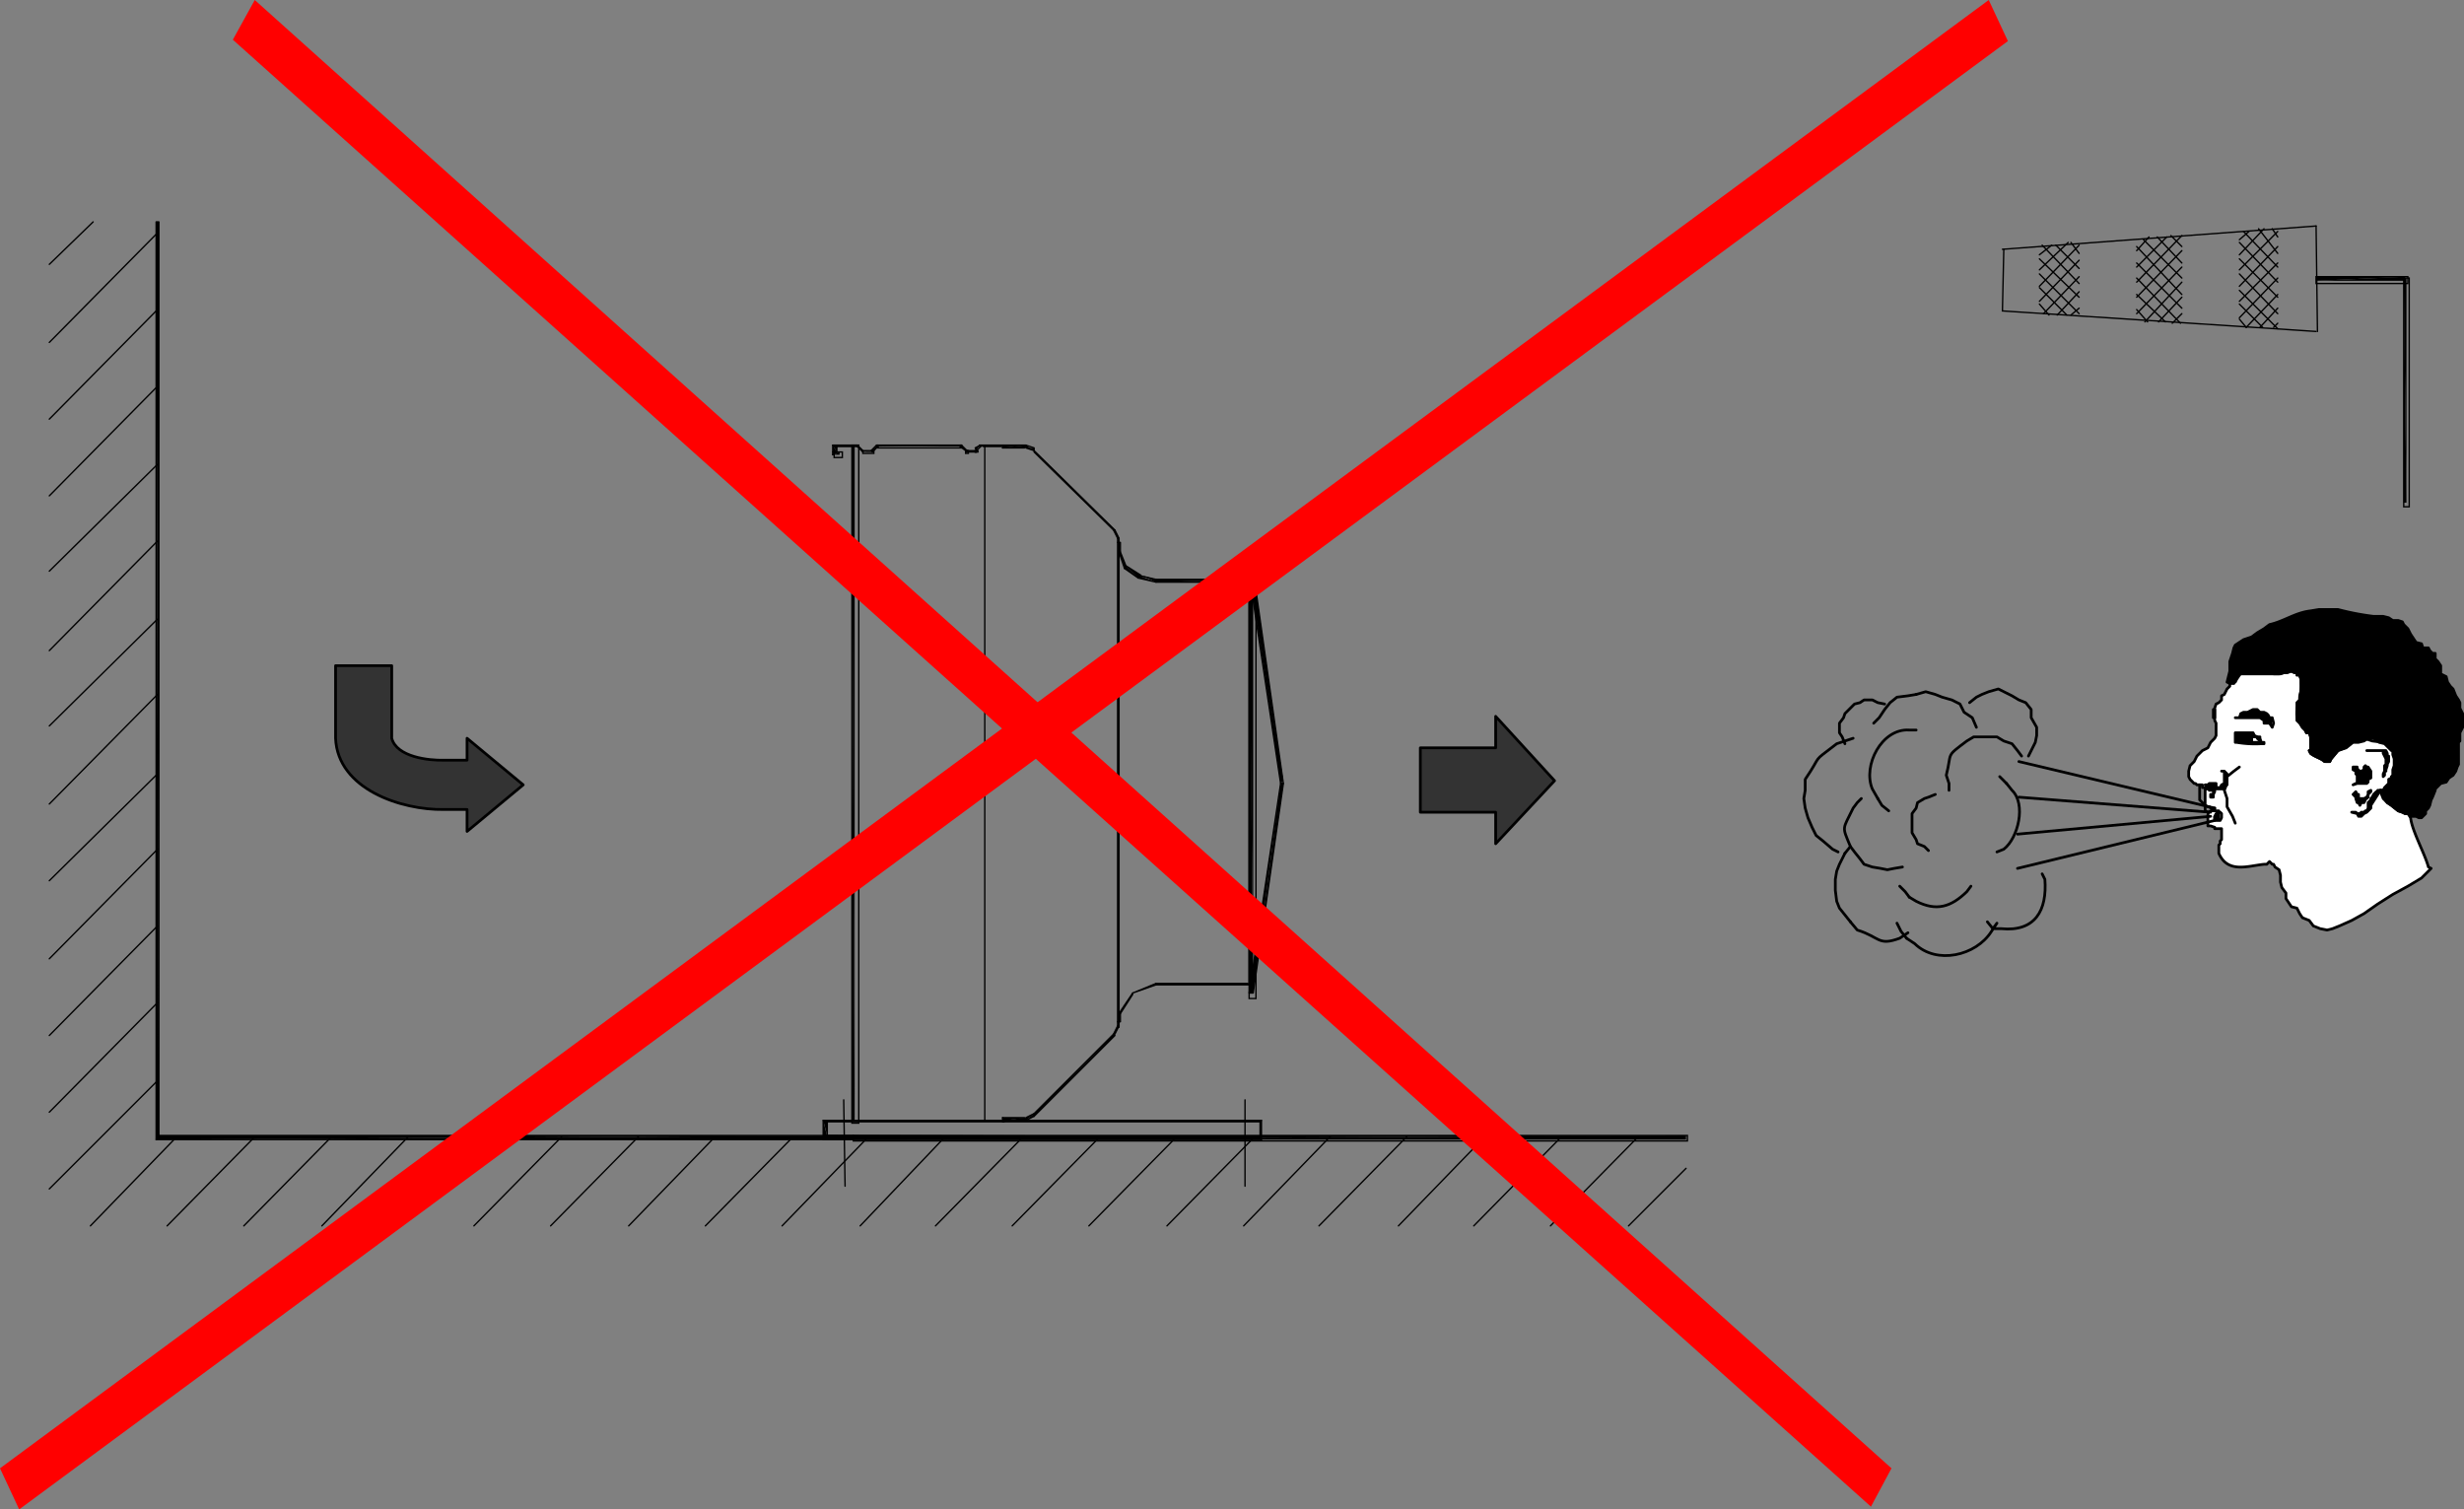 <?xml version="1.0" encoding="UTF-8" standalone="no"?>
<svg
   xmlns:dc="http://purl.org/dc/elements/1.1/"
   xmlns:cc="http://creativecommons.org/ns#"
   xmlns:rdf="http://www.w3.org/1999/02/22-rdf-syntax-ns#"
   xmlns:svg="http://www.w3.org/2000/svg"
   xmlns="http://www.w3.org/2000/svg"
   xmlns:sodipodi="http://sodipodi.sourceforge.net/DTD/sodipodi-0.dtd"
   xmlns:inkscape="http://www.inkscape.org/namespaces/inkscape"
   id="Layer_1"
   data-name="Layer 1"
   width="215.88"
   height="132.24"
   viewBox="0 0 215.88 132.24"
   version="1.1"
   inkscape:version="0.91 r13725"
   sodipodi:docname="effect_of_wind_direction_2_.svg">
  <rect x="0" y="0" width="215.88" height="132.24" fill="#808080" stroke="none"/>
  <defs
     id="defs617" />
  <sodipodi:namedview
     pagecolor="#ffffff"
     bordercolor="#666666"
     borderopacity="1"
     objecttolerance="10"
     gridtolerance="10"
     guidetolerance="10"
     inkscape:pageopacity="0"
     inkscape:pageshadow="2"
     inkscape:window-width="640"
     inkscape:window-height="480"
     id="namedview615"
     showgrid="false"
     inkscape:zoom="1.7846339"
     inkscape:cx="107.94"
     inkscape:cy="66.120003"
     inkscape:window-x="0"
     inkscape:window-y="0"
     inkscape:window-maximized="0"
     inkscape:current-layer="Layer_1" />
  <title
     id="title3">effect_of_wind_direction_2_</title>
  <line
     x1="109.08"
     y1="96.36"
     x2="109.08"
     y2="103.92"
     style="fill:none;stroke:#000;stroke-linecap:round;stroke-linejoin:round;stroke-width:0.12px"
     id="line5" />
  <line
     x1="73.92"
     y1="96.36"
     x2="74.04"
     y2="103.92"
     style="fill:none;stroke:#000;stroke-linecap:round;stroke-linejoin:round;stroke-width:0.12px"
     id="line7" />
  <polyline
     points="72.96 39.6 73.32 39.6 72.96 39 72.96 39.6"
     style="fill-rule:evenodd"
     id="polyline9" />
  <polyline
     points="73.32 39.6 72.96 39 73.32 39.12 73.32 39.6"
     style="fill-rule:evenodd"
     id="polyline11" />
  <polyline
     points="72.96 39.6 73.32 39.6 73.32 39.12 72.96 39 72.96 39.6"
     style="fill:none;stroke:#000;stroke-linecap:round;stroke-linejoin:round;stroke-width:0.12px"
     id="polyline13" />
  <polyline
     points="72.96 39 73.32 39.12 73.08 39 72.96 39"
     style="fill-rule:evenodd"
     id="polyline15" />
  <polyline
     points="73.08 39.12 73.08 39 73.32 39.12 73.08 39.12"
     style="fill-rule:evenodd"
     id="polyline17" />
  <polyline
     points="72.96 39 73.08 39.12 73.32 39.12 73.08 39 72.96 39"
     style="fill:none;stroke:#000;stroke-linecap:round;stroke-linejoin:round;stroke-width:0.12px"
     id="polyline19" />
  <polyline
     points="73.08 39 73.32 39.12 75.12 39 73.08 39"
     style="fill-rule:evenodd"
     id="polyline21" />
  <polyline
     points="73.32 39.12 75.12 39 75.12 39.12 73.32 39.12"
     style="fill-rule:evenodd"
     id="polyline23" />
  <polyline
     points="73.08 39 73.32 39.12 75.12 39.12 75.12 39 73.08 39"
     style="fill:none;stroke:#000;stroke-linecap:round;stroke-linejoin:round;stroke-width:0.12px"
     id="polyline25" />
  <polyline
     points="75.12 39 75.12 39.12 75.12 39"
     style="fill:none;stroke:#000;stroke-linecap:round;stroke-linejoin:round;stroke-width:0.12px"
     id="polyline27" />
  <polyline
     points="75.12 39 75.12 39.12 75.6 39.48 75.12 39"
     style="fill-rule:evenodd"
     id="polyline29" />
  <polyline
     points="75.12 39.12 75.6 39.48 75.6 39.6 75.12 39.12"
     style="fill-rule:evenodd"
     id="polyline31" />
  <polyline
     points="75.12 39 75.12 39.12 75.6 39.6 75.6 39.48 75.12 39"
     style="fill:none;stroke:#000;stroke-linecap:round;stroke-linejoin:round;stroke-width:0.12px"
     id="polyline33" />
  <polyline
     points="75.6 39.48 75.6 39.6 76.32 39.48 75.6 39.48"
     style="fill-rule:evenodd"
     id="polyline35" />
  <polyline
     points="75.6 39.6 76.44 39.48 76.44 39.6 75.6 39.6"
     style="fill-rule:evenodd"
     id="polyline37" />
  <rect
     x="75.6"
     y="39.48"
     width="0.96"
     height="0.24"
     style="fill:none;stroke:#000;stroke-linecap:round;stroke-miterlimit:10;stroke-width:0.12px"
     id="rect39" />
  <polyline
     points="76.32 39.48 76.44 39.6 76.8 39 76.32 39.48"
     style="fill-rule:evenodd"
     id="polyline41" />
  <polyline
     points="76.44 39.6 76.8 39 76.92 39.12 76.44 39.6"
     style="fill-rule:evenodd"
     id="polyline43" />
  <polyline
     points="76.32 39.48 76.44 39.6 76.92 39.12 76.8 39 76.32 39.48"
     style="fill:none;stroke:#000;stroke-linecap:round;stroke-linejoin:round;stroke-width:0.12px"
     id="polyline45" />
  <polyline
     points="76.8 39 76.92 39.12 76.92 39 76.8 39"
     style="fill-rule:evenodd"
     id="polyline47" />
  <polyline
     points="76.8 39 76.92 39.12 76.92 39 76.8 39"
     style="fill:none;stroke:#000;stroke-linecap:round;stroke-linejoin:round;stroke-width:0.12px"
     id="polyline49" />
  <polyline
     points="76.92 39 76.92 39.12 84.12 39 76.92 39"
     style="fill-rule:evenodd"
     id="polyline51" />
  <polyline
     points="76.92 39.12 84.12 39 84.12 39.12 76.92 39.12"
     style="fill-rule:evenodd"
     id="polyline53" />
  <rect
     x="76.92"
     y="39"
     width="7.32"
     height="0.24"
     style="fill:none;stroke:#000;stroke-linecap:round;stroke-miterlimit:10;stroke-width:0.12px"
     id="rect55" />
  <polyline
     points="84.12 39 84.12 39.12 84.24 39 84.12 39"
     style="fill-rule:evenodd"
     id="polyline57" />
  <polyline
     points="84.12 39.12 84.24 39 84.12 39.12"
     style="fill-rule:evenodd"
     id="polyline59" />
  <polyline
     points="84.12 39 84.12 39.12 84.24 39 84.12 39"
     style="fill:none;stroke:#000;stroke-linecap:round;stroke-linejoin:round;stroke-width:0.12px"
     id="polyline61" />
  <polyline
     points="84.24 39 84.12 39.12 84.72 39.48 84.24 39"
     style="fill-rule:evenodd"
     id="polyline63" />
  <polyline
     points="84.12 39.12 84.72 39.48 84.6 39.48 84.12 39.12"
     style="fill-rule:evenodd"
     id="polyline65" />
  <polyline
     points="84.24 39 84.12 39.12 84.6 39.48 84.72 39.48 84.24 39"
     style="fill:none;stroke:#000;stroke-linecap:round;stroke-linejoin:round;stroke-width:0.12px"
     id="polyline67" />
  <polyline
     points="84.6 39.48 84.72 39.48 84.6 39.48"
     style="fill:none;stroke:#000;stroke-linecap:round;stroke-linejoin:round;stroke-width:0.12px"
     id="polyline69" />
  <rect
     x="84.6"
     y="39.48"
     width="0.12"
     height="0.12"
     id="rect71" />
  <rect
     x="84.6"
     y="39.48"
     width="0.24"
     height="0.24"
     style="fill:none;stroke:#000;stroke-linecap:round;stroke-miterlimit:10;stroke-width:0.12px"
     id="rect73" />
  <polyline
     points="84.72 39.48 84.6 39.6 85.44 39.48 84.72 39.48"
     style="fill-rule:evenodd"
     id="polyline75" />
  <polyline
     points="84.6 39.6 85.44 39.48 85.56 39.6 84.6 39.6"
     style="fill-rule:evenodd"
     id="polyline77" />
  <polyline
     points="84.72 39.48 84.6 39.6 85.56 39.6 85.44 39.48 84.72 39.48"
     style="fill:none;stroke:#000;stroke-linecap:round;stroke-linejoin:round;stroke-width:0.12px"
     id="polyline79" />
  <rect
     x="85.44"
     y="39.48"
     width="0.24"
     height="0.12"
     style="fill:none;stroke:#000;stroke-linecap:round;stroke-miterlimit:10;stroke-width:0.12px"
     id="rect81" />
  <polyline
     points="85.44 39.48 85.56 39.6 85.44 39.6 85.44 39.48"
     style="fill-rule:evenodd"
     id="polyline83" />
  <polyline
     points="85.44 39.48 85.56 39.6 85.44 39.6 85.44 39.48"
     style="fill:none;stroke:#000;stroke-linecap:round;stroke-linejoin:round;stroke-width:0.12px"
     id="polyline85" />
  <polyline
     points="85.44 39.24 85.56 39.48 85.8 39 85.44 39.24"
     style="fill-rule:evenodd"
     id="polyline87" />
  <polyline
     points="85.56 39.48 85.92 39 85.92 39.12 85.56 39.48"
     style="fill-rule:evenodd"
     id="polyline89" />
  <polyline
     points="85.44 39.24 85.56 39.48 85.92 39.12 85.92 39 85.44 39.24"
     style="fill:none;stroke:#000;stroke-linecap:round;stroke-linejoin:round;stroke-width:0.12px"
     id="polyline91" />
  <polyline
     points="85.8 39 85.92 39.12 85.92 39 85.8 39"
     style="fill-rule:evenodd"
     id="polyline93" />
  <polyline
     points="85.92 39.12 85.92 39 86.16 39.12 85.92 39.12"
     style="fill-rule:evenodd"
     id="polyline95" />
  <polyline
     points="85.8 39 85.92 39.12 85.92 39 85.8 39"
     style="fill:none;stroke:#000;stroke-linecap:round;stroke-linejoin:round;stroke-width:0.12px"
     id="polyline97" />
  <polyline
     points="85.92 39 86.16 39.12 87.84 39 85.92 39"
     style="fill-rule:evenodd"
     id="polyline99" />
  <polyline
     points="85.92 39.12 87.84 39 87.72 39.12 85.92 39.12"
     style="fill-rule:evenodd"
     id="polyline101" />
  <polyline
     points="85.92 39 86.16 39.12 87.72 39.12 87.84 39 85.92 39"
     style="fill:none;stroke:#000;stroke-linecap:round;stroke-linejoin:round;stroke-width:0.12px"
     id="polyline103" />
  <polyline
     points="87.84 39 87.84 39.12 87.96 39.12 87.84 39"
     style="fill-rule:evenodd"
     id="polyline105" />
  <polyline
     points="87.84 39.12 87.96 39 87.84 39.12"
     style="fill-rule:evenodd"
     id="polyline107" />
  <polyline
     points="87.84 39 87.84 39.12 87.96 39 87.84 39"
     style="fill:none;stroke:#000;stroke-linecap:round;stroke-linejoin:round;stroke-width:0.12px"
     id="polyline109" />
  <polyline
     points="87.96 39 87.84 39.12 87.96 39.12 87.96 39"
     style="fill-rule:evenodd"
     id="polyline111" />
  <polyline
     points="87.84 39.12 87.96 39 87.84 39.24 87.84 39.12"
     style="fill-rule:evenodd"
     id="polyline113" />
  <polyline
     points="87.96 39 87.84 39.12 87.84 39.24 87.96 39.12 87.96 39"
     style="fill:none;stroke:#000;stroke-linecap:round;stroke-linejoin:round;stroke-width:0.12px"
     id="polyline115" />
  <polyline
     points="87.96 39 87.84 39.24 89.88 39 87.96 39"
     style="fill-rule:evenodd"
     id="polyline117" />
  <polyline
     points="87.84 39.24 89.88 39 89.76 39.24 87.84 39.24"
     style="fill-rule:evenodd"
     id="polyline119" />
  <polyline
     points="87.96 39 87.84 39.24 89.76 39.24 89.88 39 87.96 39"
     style="fill:none;stroke:#000;stroke-linecap:round;stroke-linejoin:round;stroke-width:0.12px"
     id="polyline121" />
  <polyline
     points="89.88 39 89.88 39.24 90.6 39.48 89.88 39"
     style="fill-rule:evenodd"
     id="polyline123" />
  <polyline
     points="89.88 39.24 90.6 39.24 90.6 39.48 89.88 39.24"
     style="fill-rule:evenodd"
     id="polyline125" />
  <polyline
     points="89.88 39 89.88 39.24 90.6 39.48 90.6 39.24 89.88 39"
     style="fill:none;stroke:#000;stroke-linecap:round;stroke-linejoin:round;stroke-width:0.12px"
     id="polyline127" />
  <polyline
     points="90.6 39.48 90.6 39.6 97.68 46.44 90.6 39.48"
     style="fill-rule:evenodd"
     id="polyline129" />
  <polyline
     points="90.6 39.48 97.68 46.44 97.56 46.44 90.6 39.48"
     style="fill-rule:evenodd"
     id="polyline131" />
  <polyline
     points="90.6 39.48 90.6 39.6 97.56 46.44 97.68 46.44 90.6 39.48"
     style="fill:none;stroke:#000;stroke-linecap:round;stroke-linejoin:round;stroke-width:0.12px"
     id="polyline133" />
  <polyline
     points="97.68 46.44 97.56 46.44 98.04 47.16 97.68 46.44"
     style="fill-rule:evenodd"
     id="polyline135" />
  <polyline
     points="97.56 46.44 98.04 47.16 97.92 47.16 97.56 46.44"
     style="fill-rule:evenodd"
     id="polyline137" />
  <polyline
     points="97.68 46.44 97.56 46.44 97.92 47.16 98.04 47.16 97.68 46.44"
     style="fill:none;stroke:#000;stroke-linecap:round;stroke-linejoin:round;stroke-width:0.12px"
     id="polyline139" />
  <polyline
     points="98.04 47.16 97.92 47.16 98.04 90 98.04 47.16"
     style="fill-rule:evenodd"
     id="polyline141" />
  <polyline
     points="97.92 47.16 98.04 90 97.92 89.88 97.92 47.16"
     style="fill-rule:evenodd"
     id="polyline143" />
  <polyline
     points="98.04 47.16 97.92 47.16 97.92 89.88 98.04 90 98.04 47.16"
     style="fill:none;stroke:#000;stroke-linecap:round;stroke-linejoin:round;stroke-width:0.12px"
     id="polyline145" />
  <polyline
     points="98.04 89.88 97.92 89.88 97.68 90.6 98.04 89.88"
     style="fill-rule:evenodd"
     id="polyline147" />
  <polyline
     points="97.92 89.88 97.68 90.6 97.56 90.6 97.92 89.88"
     style="fill-rule:evenodd"
     id="polyline149" />
  <polyline
     points="98.04 89.88 97.92 89.88 97.56 90.6 97.68 90.6 98.04 89.88"
     style="fill:none;stroke:#000;stroke-linecap:round;stroke-linejoin:round;stroke-width:0.12px"
     id="polyline151" />
  <polyline
     points="97.68 90.72 97.56 90.6 90.6 97.8 97.68 90.72"
     style="fill-rule:evenodd"
     id="polyline153" />
  <polyline
     points="97.56 90.6 90.6 97.8 90.6 97.56 97.56 90.6"
     style="fill-rule:evenodd"
     id="polyline155" />
  <polyline
     points="97.68 90.72 97.56 90.6 90.6 97.56 90.6 97.8 97.68 90.72"
     style="fill:none;stroke:#000;stroke-linecap:round;stroke-linejoin:round;stroke-width:0.12px"
     id="polyline157" />
  <polyline
     points="90.6 97.8 90.6 97.56 89.88 98.16 90.6 97.8"
     style="fill-rule:evenodd"
     id="polyline159" />
  <polyline
     points="90.6 97.56 89.88 98.16 89.88 97.92 90.6 97.56"
     style="fill-rule:evenodd"
     id="polyline161" />
  <polyline
     points="90.6 97.8 90.6 97.56 89.88 97.92 89.88 98.16 90.6 97.8"
     style="fill:none;stroke:#000;stroke-linecap:round;stroke-linejoin:round;stroke-width:0.12px"
     id="polyline163" />
  <polyline
     points="89.88 98.16 89.76 97.92 87.96 98.16 89.88 98.16"
     style="fill-rule:evenodd"
     id="polyline165" />
  <polyline
     points="89.88 97.92 87.96 98.16 87.84 97.92 89.88 97.92"
     style="fill-rule:evenodd"
     id="polyline167" />
  <polyline
     points="89.88 98.16 89.76 97.92 87.84 97.92 87.96 98.16 89.88 98.16"
     style="fill:none;stroke:#000;stroke-linecap:round;stroke-linejoin:round;stroke-width:0.12px"
     id="polyline169" />
  <polyline
     points="87.96 98.16 87.84 97.92 87.96 98.28 87.96 98.16"
     style="fill-rule:evenodd"
     id="polyline171" />
  <polyline
     points="87.84 97.92 87.96 98.28 87.84 98.16 87.84 97.92"
     style="fill-rule:evenodd"
     id="polyline173" />
  <polyline
     points="87.96 98.16 87.84 97.92 87.84 98.16 87.96 98.28 87.96 98.16"
     style="fill:none;stroke:#000;stroke-linecap:round;stroke-linejoin:round;stroke-width:0.12px"
     id="polyline175" />
  <polyline
     points="87.96 98.28 87.84 98.16 72.48 98.28 87.96 98.28"
     style="fill-rule:evenodd"
     id="polyline177" />
  <polyline
     points="87.84 98.16 72.48 98.28 72.12 98.16 87.84 98.16"
     style="fill-rule:evenodd"
     id="polyline179" />
  <polyline
     points="87.96 98.28 87.84 98.16 72.12 98.16 72.48 98.28 87.96 98.28"
     style="fill:none;stroke:#000;stroke-linecap:round;stroke-linejoin:round;stroke-width:0.12px"
     id="polyline181" />
  <polyline
     points="72.48 98.28 72.12 98.16 72.48 99.48 72.48 98.28"
     style="fill-rule:evenodd"
     id="polyline183" />
  <polyline
     points="72.12 98.16 72.48 99.6 72.12 99.84 72.12 98.16"
     style="fill-rule:evenodd"
     id="polyline185" />
  <polyline
     points="72.48 98.28 72.12 98.16 72.12 99.84 72.48 99.6 72.48 98.28"
     style="fill:none;stroke:#000;stroke-linecap:round;stroke-linejoin:round;stroke-width:0.12px"
     id="polyline187" />
  <polyline
     points="72.48 99.48 72.12 99.84 110.4 99.6 72.48 99.48"
     style="fill-rule:evenodd"
     id="polyline189" />
  <polyline
     points="72.12 99.84 110.4 99.48 110.52 99.84 72.12 99.84"
     style="fill-rule:evenodd"
     id="polyline191" />
  <polyline
     points="72.48 99.48 72.12 99.84 110.52 99.84 110.4 99.6 72.48 99.48"
     style="fill:none;stroke:#000;stroke-linecap:round;stroke-linejoin:round;stroke-width:0.12px"
     id="polyline193" />
  <polyline
     points="110.4 99.6 110.52 99.84 110.4 98.28 110.4 99.6"
     style="fill-rule:evenodd"
     id="polyline195" />
  <polyline
     points="110.52 99.84 110.4 98.28 110.52 98.16 110.52 99.84"
     style="fill-rule:evenodd"
     id="polyline197" />
  <polyline
     points="110.4 99.6 110.52 99.84 110.52 98.16 110.4 98.28 110.4 99.6"
     style="fill:none;stroke:#000;stroke-linecap:round;stroke-linejoin:round;stroke-width:0.12px"
     id="polyline199" />
  <polyline
     points="110.4 98.28 110.52 98.16 87.84 98.28 110.4 98.28"
     style="fill-rule:evenodd"
     id="polyline201" />
  <polyline
     points="110.52 98.16 87.84 98.28 87.84 98.16 110.52 98.16"
     style="fill-rule:evenodd"
     id="polyline203" />
  <polyline
     points="110.4 98.28 110.52 98.16 87.84 98.16 87.84 98.28 110.4 98.28"
     style="fill:none;stroke:#000;stroke-linecap:round;stroke-linejoin:round;stroke-width:0.12px"
     id="polyline205" />
  <line
     x1="4.32"
     y1="23.16"
     x2="8.16"
     y2="19.44"
     style="fill:none;stroke:#000;stroke-linecap:round;stroke-linejoin:round;stroke-width:0.12px"
     id="line207" />
  <line
     x1="4.32"
     y1="30"
     x2="13.8"
     y2="20.4"
     style="fill:none;stroke:#000;stroke-linecap:round;stroke-linejoin:round;stroke-width:0.12px"
     id="line209" />
  <line
     x1="4.32"
     y1="36.72"
     x2="13.8"
     y2="27.12"
     style="fill:none;stroke:#000;stroke-linecap:round;stroke-linejoin:round;stroke-width:0.12px"
     id="line211" />
  <line
     x1="4.32"
     y1="43.44"
     x2="13.8"
     y2="33.84"
     style="fill:none;stroke:#000;stroke-linecap:round;stroke-linejoin:round;stroke-width:0.12px"
     id="line213" />
  <line
     x1="4.32"
     y1="50.04"
     x2="13.8"
     y2="40.68"
     style="fill:none;stroke:#000;stroke-linecap:round;stroke-linejoin:round;stroke-width:0.12px"
     id="line215" />
  <line
     x1="4.32"
     y1="57"
     x2="13.8"
     y2="47.4"
     style="fill:none;stroke:#000;stroke-linecap:round;stroke-linejoin:round;stroke-width:0.12px"
     id="line217" />
  <line
     x1="4.32"
     y1="63.6"
     x2="13.8"
     y2="54.24"
     style="fill:none;stroke:#000;stroke-linecap:round;stroke-linejoin:round;stroke-width:0.12px"
     id="line219" />
  <line
     x1="4.32"
     y1="70.44"
     x2="13.8"
     y2="60.84"
     style="fill:none;stroke:#000;stroke-linecap:round;stroke-linejoin:round;stroke-width:0.12px"
     id="line221" />
  <line
     x1="4.32"
     y1="77.16"
     x2="13.8"
     y2="67.8"
     style="fill:none;stroke:#000;stroke-linecap:round;stroke-linejoin:round;stroke-width:0.12px"
     id="line223" />
  <line
     x1="4.32"
     y1="84"
     x2="13.8"
     y2="74.4"
     style="fill:none;stroke:#000;stroke-linecap:round;stroke-linejoin:round;stroke-width:0.12px"
     id="line225" />
  <line
     x1="4.32"
     y1="90.72"
     x2="13.8"
     y2="81.12"
     style="fill:none;stroke:#000;stroke-linecap:round;stroke-linejoin:round;stroke-width:0.12px"
     id="line227" />
  <line
     x1="4.32"
     y1="97.44"
     x2="13.8"
     y2="87.84"
     style="fill:none;stroke:#000;stroke-linecap:round;stroke-linejoin:round;stroke-width:0.12px"
     id="line229" />
  <line
     x1="4.32"
     y1="104.16"
     x2="13.8"
     y2="94.68"
     style="fill:none;stroke:#000;stroke-linecap:round;stroke-linejoin:round;stroke-width:0.12px"
     id="line231" />
  <line
     x1="7.92"
     y1="107.4"
     x2="15.48"
     y2="99.6"
     style="fill:none;stroke:#000;stroke-linecap:round;stroke-linejoin:round;stroke-width:0.12px"
     id="line233" />
  <line
     x1="14.64"
     y1="107.4"
     x2="22.32"
     y2="99.6"
     style="fill:none;stroke:#000;stroke-linecap:round;stroke-linejoin:round;stroke-width:0.12px"
     id="line235" />
  <line
     x1="21.36"
     y1="107.4"
     x2="29.04"
     y2="99.6"
     style="fill:none;stroke:#000;stroke-linecap:round;stroke-linejoin:round;stroke-width:0.12px"
     id="line237" />
  <line
     x1="28.2"
     y1="107.4"
     x2="35.76"
     y2="99.6"
     style="fill:none;stroke:#000;stroke-linecap:round;stroke-linejoin:round;stroke-width:0.12px"
     id="line239" />
  <line
     x1="34.92"
     y1="107.4"
     x2="42.48"
     y2="99.6"
     style="fill:none;stroke:#000;stroke-linecap:round;stroke-linejoin:round;stroke-width:0.12px"
     id="line241" />
  <line
     x1="41.52"
     y1="107.4"
     x2="49.2"
     y2="99.6"
     style="fill:none;stroke:#000;stroke-linecap:round;stroke-linejoin:round;stroke-width:0.12px"
     id="line243" />
  <line
     x1="48.24"
     y1="107.4"
     x2="55.92"
     y2="99.6"
     style="fill:none;stroke:#000;stroke-linecap:round;stroke-linejoin:round;stroke-width:0.12px"
     id="line245" />
  <line
     x1="55.08"
     y1="107.4"
     x2="62.64"
     y2="99.6"
     style="fill:none;stroke:#000;stroke-linecap:round;stroke-linejoin:round;stroke-width:0.12px"
     id="line247" />
  <line
     x1="61.8"
     y1="107.4"
     x2="69.48"
     y2="99.6"
     style="fill:none;stroke:#000;stroke-linecap:round;stroke-linejoin:round;stroke-width:0.12px"
     id="line249" />
  <line
     x1="68.52"
     y1="107.4"
     x2="76.08"
     y2="99.6"
     style="fill:none;stroke:#000;stroke-linecap:round;stroke-linejoin:round;stroke-width:0.12px"
     id="line251" />
  <line
     x1="75.36"
     y1="107.4"
     x2="82.8"
     y2="99.6"
     style="fill:none;stroke:#000;stroke-linecap:round;stroke-linejoin:round;stroke-width:0.12px"
     id="line253" />
  <line
     x1="81.96"
     y1="107.4"
     x2="89.64"
     y2="99.6"
     style="fill:none;stroke:#000;stroke-linecap:round;stroke-linejoin:round;stroke-width:0.12px"
     id="line255" />
  <line
     x1="88.68"
     y1="107.4"
     x2="96.36"
     y2="99.6"
     style="fill:none;stroke:#000;stroke-linecap:round;stroke-linejoin:round;stroke-width:0.12px"
     id="line257" />
  <line
     x1="95.4"
     y1="107.4"
     x2="103.08"
     y2="99.6"
     style="fill:none;stroke:#000;stroke-linecap:round;stroke-linejoin:round;stroke-width:0.12px"
     id="line259" />
  <line
     x1="102.24"
     y1="107.4"
     x2="109.92"
     y2="99.6"
     style="fill:none;stroke:#000;stroke-linecap:round;stroke-linejoin:round;stroke-width:0.12px"
     id="line261" />
  <line
     x1="108.96"
     y1="107.4"
     x2="116.52"
     y2="99.6"
     style="fill:none;stroke:#000;stroke-linecap:round;stroke-linejoin:round;stroke-width:0.12px"
     id="line263" />
  <line
     x1="115.56"
     y1="107.4"
     x2="123.24"
     y2="99.6"
     style="fill:none;stroke:#000;stroke-linecap:round;stroke-linejoin:round;stroke-width:0.12px"
     id="line265" />
  <line
     x1="122.52"
     y1="107.4"
     x2="130.08"
     y2="99.6"
     style="fill:none;stroke:#000;stroke-linecap:round;stroke-linejoin:round;stroke-width:0.12px"
     id="line267" />
  <line
     x1="129.12"
     y1="107.4"
     x2="136.8"
     y2="99.6"
     style="fill:none;stroke:#000;stroke-linecap:round;stroke-linejoin:round;stroke-width:0.12px"
     id="line269" />
  <line
     x1="135.84"
     y1="107.4"
     x2="143.52"
     y2="99.6"
     style="fill:none;stroke:#000;stroke-linecap:round;stroke-linejoin:round;stroke-width:0.12px"
     id="line271" />
  <line
     x1="142.68"
     y1="107.4"
     x2="147.72"
     y2="102.36"
     style="fill:none;stroke:#000;stroke-linecap:round;stroke-linejoin:round;stroke-width:0.12px"
     id="line273" />
  <polyline
     points="147.72 99.84 147.72 99.48 74.76 99.84 147.72 99.84"
     style="fill-rule:evenodd"
     id="polyline275" />
  <polyline
     points="147.72 99.48 74.76 99.84 74.76 99.48 147.72 99.48"
     style="fill-rule:evenodd"
     id="polyline277" />
  <rect
     x="74.76"
     y="99.48"
     width="73.08"
     height="0.48"
     style="fill:none;stroke:#000;stroke-linecap:round;stroke-miterlimit:10;stroke-width:0.12px"
     id="rect279" />
  <polyline
     points="74.76 99.84 74.76 99.48 13.68 99.84 74.76 99.84"
     style="fill-rule:evenodd"
     id="polyline281" />
  <polyline
     points="74.76 99.48 13.68 99.84 13.92 99.48 74.76 99.48"
     style="fill-rule:evenodd"
     id="polyline283" />
  <polyline
     points="74.76 99.84 74.76 99.48 13.92 99.48 13.68 99.84 74.76 99.84"
     style="fill:none;stroke:#000;stroke-linecap:round;stroke-linejoin:round;stroke-width:0.12px"
     id="polyline285" />
  <polyline
     points="13.68 99.84 13.92 99.48 13.68 19.44 13.68 99.84"
     style="fill-rule:evenodd"
     id="polyline287" />
  <polyline
     points="13.92 99.48 13.68 19.44 13.92 19.44 13.92 99.48"
     style="fill-rule:evenodd"
     id="polyline289" />
  <polyline
     points="13.68 99.84 13.92 99.48 13.92 19.44 13.68 19.44 13.68 99.84"
     style="fill:none;stroke:#000;stroke-linecap:round;stroke-linejoin:round;stroke-width:0.12px"
     id="polyline291" />
  <polyline
     points="98.04 48.36 98.16 48.36 98.52 49.8 98.04 48.36"
     style="fill-rule:evenodd"
     id="polyline293" />
  <polyline
     points="98.16 48.36 98.52 49.8 98.64 49.56 98.16 48.36"
     style="fill-rule:evenodd"
     id="polyline295" />
  <polyline
     points="98.04 48.36 98.16 48.36 98.64 49.56 98.52 49.8 98.04 48.36"
     style="fill:none;stroke:#000;stroke-linecap:round;stroke-linejoin:round;stroke-width:0.12px"
     id="polyline297" />
  <polyline
     points="98.52 49.8 98.64 49.56 99.72 50.64 98.52 49.8"
     style="fill-rule:evenodd"
     id="polyline299" />
  <polyline
     points="98.64 49.56 99.72 50.64 99.96 50.4 98.64 49.56"
     style="fill-rule:evenodd"
     id="polyline301" />
  <polyline
     points="98.52 49.8 98.64 49.56 99.96 50.4 99.72 50.64 98.52 49.8"
     style="fill:none;stroke:#000;stroke-linecap:round;stroke-linejoin:round;stroke-width:0.12px"
     id="polyline303" />
  <polyline
     points="99.72 50.64 99.72 50.4 101.28 51 99.72 50.64"
     style="fill-rule:evenodd"
     id="polyline305" />
  <polyline
     points="99.96 50.4 101.28 51 101.28 50.76 99.96 50.4"
     style="fill-rule:evenodd"
     id="polyline307" />
  <polyline
     points="99.72 50.64 99.72 50.4 101.28 50.76 101.28 51 99.72 50.64"
     style="fill:none;stroke:#000;stroke-linecap:round;stroke-linejoin:round;stroke-width:0.12px"
     id="polyline309" />
  <polyline
     points="101.28 86.16 101.28 86.28 99.24 87 101.28 86.16"
     style="fill-rule:evenodd"
     id="polyline311" />
  <polyline
     points="101.28 86.28 99.24 87 101.28 86.28"
     style="fill-rule:evenodd"
     id="polyline313" />
  <polyline
     points="101.28 86.16 101.28 86.28 99.24 87 101.28 86.16"
     style="fill:none;stroke:#000;stroke-linecap:round;stroke-linejoin:round;stroke-width:0.12px"
     id="polyline315" />
  <polyline
     points="99.24 87 99.24 87.12 98.04 88.68 99.24 87"
     style="fill-rule:evenodd"
     id="polyline317" />
  <polyline
     points="99.24 87 98.04 88.8 98.16 88.8 99.24 87"
     style="fill-rule:evenodd"
     id="polyline319" />
  <polyline
     points="99.24 87 99.24 87.12 98.16 88.8 98.04 88.8 99.24 87"
     style="fill:none;stroke:#000;stroke-linecap:round;stroke-linejoin:round;stroke-width:0.12px"
     id="polyline321" />
  <polyline
     points="74.64 98.16 74.88 98.16 74.64 39 74.64 98.16"
     style="fill-rule:evenodd"
     id="polyline323" />
  <polyline
     points="74.88 98.16 74.64 39 74.88 39 74.88 98.16"
     style="fill-rule:evenodd"
     id="polyline325" />
  <rect
     x="74.64"
     y="39"
     width="0.6"
     height="59.4"
     style="fill:none;stroke:#000;stroke-linecap:round;stroke-miterlimit:10;stroke-width:0.12px"
     id="rect327" />
  <line
     x1="86.28"
     y1="98.16"
     x2="86.28"
     y2="39"
     style="fill:none;stroke:#000;stroke-linecap:round;stroke-linejoin:round;stroke-width:0.12px"
     id="line329" />
  <polyline
     points="98.16 88.68 98.16 89.52 97.92 89.52"
     style="fill:none;stroke:#000;stroke-linecap:round;stroke-linejoin:round;stroke-width:0.12px"
     id="polyline331" />
  <polyline
     points="73.56 39.84 73.56 39.6 73.08 39.84 73.56 39.84"
     style="fill-rule:evenodd"
     id="polyline333" />
  <polyline
     points="73.56 39.6 73.08 39.84 73.08 39.6 73.56 39.6"
     style="fill-rule:evenodd"
     id="polyline335" />
  <rect
     x="73.08"
     y="39.6"
     width="0.72"
     height="0.48"
     style="fill:none;stroke:#000;stroke-linecap:round;stroke-miterlimit:10;stroke-width:0.12px"
     id="rect337" />
  <polyline
     points="72.96 39.6 72.96 39.84 73.08 39.6 72.96 39.6"
     style="fill-rule:evenodd"
     id="polyline339" />
  <polyline
     points="72.96 39.6 72.96 39.84 73.08 39.6 72.96 39.6"
     style="fill:none;stroke:#000;stroke-linecap:round;stroke-linejoin:round;stroke-width:0.12px"
     id="polyline341" />
  <polyline
     points="72.96 39.84 73.08 39.84 73.08 39.6 72.96 39.84"
     style="fill-rule:evenodd"
     id="polyline343" />
  <polyline
     points="72.96 39.84 73.08 39.84 73.08 39.6 72.96 39.84"
     style="fill:none;stroke:#000;stroke-linecap:round;stroke-linejoin:round;stroke-width:0.12px"
     id="polyline345" />
  <polyline
     points="98.16 48.36 98.16 47.52 97.92 47.52"
     style="fill:none;stroke:#000;stroke-linecap:round;stroke-linejoin:round;stroke-width:0.12px"
     id="polyline347" />
  <polyline
     points="101.28 50.76 101.28 51 109.56 50.76 101.28 50.76"
     style="fill-rule:evenodd"
     id="polyline349" />
  <polyline
     points="101.28 51 109.56 50.76 109.32 51 101.28 51"
     style="fill-rule:evenodd"
     id="polyline351" />
  <polyline
     points="101.28 50.76 101.28 51 109.32 51 109.56 50.76 101.28 50.76"
     style="fill:none;stroke:#000;stroke-linecap:round;stroke-linejoin:round;stroke-width:0.12px"
     id="polyline353" />
  <polyline
     points="109.56 50.76 109.44 51 109.56 86.28 109.56 50.76"
     style="fill-rule:evenodd"
     id="polyline355" />
  <polyline
     points="109.44 51 109.56 86.28 109.44 86.16 109.44 51"
     style="fill-rule:evenodd"
     id="polyline357" />
  <polyline
     points="109.56 50.76 109.44 51 109.44 86.16 109.56 86.28 109.56 50.76"
     style="fill:none;stroke:#000;stroke-linecap:round;stroke-linejoin:round;stroke-width:0.12px"
     id="polyline359" />
  <polyline
     points="109.56 86.28 109.32 86.16 101.28 86.28 109.56 86.28"
     style="fill-rule:evenodd"
     id="polyline361" />
  <polyline
     points="109.44 86.16 101.28 86.28 101.28 86.16 109.44 86.16"
     style="fill-rule:evenodd"
     id="polyline363" />
  <polyline
     points="109.56 86.28 109.32 86.16 101.28 86.16 101.28 86.28 109.56 86.28"
     style="fill:none;stroke:#000;stroke-linecap:round;stroke-linejoin:round;stroke-width:0.12px"
     id="polyline365" />
  <polyline
     points="112.2 68.64 112.44 68.4 109.44 50.04 112.2 68.64"
     style="fill-rule:evenodd"
     id="polyline367" />
  <polyline
     points="112.44 68.64 109.44 50.28 109.8 50.04 112.44 68.64"
     style="fill-rule:evenodd"
     id="polyline369" />
  <polyline
     points="112.2 68.64 112.44 68.64 109.8 50.04 109.44 50.28 112.2 68.64"
     style="fill:none;stroke:#000;stroke-linecap:round;stroke-linejoin:round;stroke-width:0.12px"
     id="polyline371" />
  <polyline
     points="109.8 50.04 109.44 50.04 109.8 87 109.8 50.04"
     style="fill-rule:evenodd"
     id="polyline373" />
  <polyline
     points="109.44 50.04 109.8 87 109.44 87 109.44 50.04"
     style="fill-rule:evenodd"
     id="polyline375" />
  <rect
     x="109.44"
     y="50.28"
     width="0.6"
     height="37.2"
     style="fill:none;stroke:#000;stroke-linecap:round;stroke-miterlimit:10;stroke-width:0.12px"
     id="rect377" />
  <polyline
     points="109.44 87 109.8 87 112.2 68.64 109.44 87"
     style="fill-rule:evenodd"
     id="polyline379" />
  <polyline
     points="109.8 87 112.2 68.64 112.44 68.64 109.8 87"
     style="fill-rule:evenodd"
     id="polyline381" />
  <polyline
     points="109.44 87 109.8 87 112.44 68.64 112.2 68.64 109.44 87"
     style="fill:none;stroke:#000;stroke-linecap:round;stroke-linejoin:round;stroke-width:0.12px"
     id="polyline383" />
  <line
     x1="175.44"
     y1="21.84"
     x2="202.92"
     y2="19.8"
     style="fill:none;stroke:#000;stroke-linecap:round;stroke-linejoin:round;stroke-width:0.12px"
     id="line385" />
  <line
     x1="202.92"
     y1="29.04"
     x2="175.44"
     y2="27.24"
     style="fill:none;stroke:#000;stroke-linecap:round;stroke-linejoin:round;stroke-width:0.12px"
     id="line387" />
  <line
     x1="187.2"
     y1="26.04"
     x2="191.16"
     y2="21.96"
     style="fill:none;stroke:#000;stroke-linecap:round;stroke-linejoin:round;stroke-width:0.12px"
     id="line389" />
  <line
     x1="187.2"
     y1="24.72"
     x2="191.16"
     y2="20.64"
     style="fill:none;stroke:#000;stroke-linecap:round;stroke-linejoin:round;stroke-width:0.12px"
     id="line391" />
  <line
     x1="187.2"
     y1="23.4"
     x2="189.84"
     y2="20.76"
     style="fill:none;stroke:#000;stroke-linecap:round;stroke-linejoin:round;stroke-width:0.12px"
     id="line393" />
  <line
     x1="181.44"
     y1="27.6"
     x2="182.16"
     y2="27"
     style="fill:none;stroke:#000;stroke-linecap:round;stroke-linejoin:round;stroke-width:0.12px"
     id="line395" />
  <line
     x1="187.2"
     y1="21.96"
     x2="188.28"
     y2="20.76"
     style="fill:none;stroke:#000;stroke-linecap:round;stroke-linejoin:round;stroke-width:0.12px"
     id="line397" />
  <line
     x1="180.24"
     y1="27.6"
     x2="182.16"
     y2="25.56"
     style="fill:none;stroke:#000;stroke-linecap:round;stroke-linejoin:round;stroke-width:0.12px"
     id="line399" />
  <line
     x1="179.04"
     y1="27.48"
     x2="182.16"
     y2="24.24"
     style="fill:none;stroke:#000;stroke-linecap:round;stroke-linejoin:round;stroke-width:0.12px"
     id="line401" />
  <line
     x1="178.68"
     y1="26.4"
     x2="182.16"
     y2="22.8"
     style="fill:none;stroke:#000;stroke-linecap:round;stroke-linejoin:round;stroke-width:0.12px"
     id="line403" />
  <line
     x1="178.68"
     y1="25.08"
     x2="182.16"
     y2="21.48"
     style="fill:none;stroke:#000;stroke-linecap:round;stroke-linejoin:round;stroke-width:0.12px"
     id="line405" />
  <line
     x1="178.68"
     y1="23.64"
     x2="181.2"
     y2="21.24"
     style="fill:none;stroke:#000;stroke-linecap:round;stroke-linejoin:round;stroke-width:0.12px"
     id="line407" />
  <line
     x1="178.68"
     y1="22.32"
     x2="179.76"
     y2="21.48"
     style="fill:none;stroke:#000;stroke-linecap:round;stroke-linejoin:round;stroke-width:0.12px"
     id="line409" />
  <line
     x1="187.2"
     y1="27.48"
     x2="191.16"
     y2="23.4"
     style="fill:none;stroke:#000;stroke-linecap:round;stroke-linejoin:round;stroke-width:0.12px"
     id="line411" />
  <line
     x1="187.92"
     y1="28.2"
     x2="191.16"
     y2="24.72"
     style="fill:none;stroke:#000;stroke-linecap:round;stroke-linejoin:round;stroke-width:0.12px"
     id="line413" />
  <line
     x1="189.12"
     y1="28.2"
     x2="191.16"
     y2="26.04"
     style="fill:none;stroke:#000;stroke-linecap:round;stroke-linejoin:round;stroke-width:0.12px"
     id="line415" />
  <line
     x1="196.2"
     y1="21"
     x2="197.04"
     y2="20.28"
     style="fill:none;stroke:#000;stroke-linecap:round;stroke-linejoin:round;stroke-width:0.12px"
     id="line417" />
  <line
     x1="190.32"
     y1="28.32"
     x2="191.16"
     y2="27.48"
     style="fill:none;stroke:#000;stroke-linecap:round;stroke-linejoin:round;stroke-width:0.12px"
     id="line419" />
  <line
     x1="196.2"
     y1="22.32"
     x2="198.36"
     y2="20.04"
     style="fill:none;stroke:#000;stroke-linecap:round;stroke-linejoin:round;stroke-width:0.12px"
     id="line421" />
  <line
     x1="196.2"
     y1="23.64"
     x2="199.56"
     y2="20.28"
     style="fill:none;stroke:#000;stroke-linecap:round;stroke-linejoin:round;stroke-width:0.12px"
     id="line423" />
  <line
     x1="196.2"
     y1="25.08"
     x2="199.56"
     y2="21.6"
     style="fill:none;stroke:#000;stroke-linecap:round;stroke-linejoin:round;stroke-width:0.12px"
     id="line425" />
  <line
     x1="196.2"
     y1="26.4"
     x2="199.56"
     y2="23.04"
     style="fill:none;stroke:#000;stroke-linecap:round;stroke-linejoin:round;stroke-width:0.12px"
     id="line427" />
  <line
     x1="196.2"
     y1="27.84"
     x2="199.56"
     y2="24.36"
     style="fill:none;stroke:#000;stroke-linecap:round;stroke-linejoin:round;stroke-width:0.12px"
     id="line429" />
  <line
     x1="196.8"
     y1="28.68"
     x2="199.56"
     y2="25.8"
     style="fill:none;stroke:#000;stroke-linecap:round;stroke-linejoin:round;stroke-width:0.12px"
     id="line431" />
  <line
     x1="198"
     y1="28.68"
     x2="199.56"
     y2="27"
     style="fill:none;stroke:#000;stroke-linecap:round;stroke-linejoin:round;stroke-width:0.12px"
     id="line433" />
  <line
     x1="199.2"
     y1="28.68"
     x2="199.56"
     y2="28.32"
     style="fill:none;stroke:#000;stroke-linecap:round;stroke-linejoin:round;stroke-width:0.12px"
     id="line435" />
  <line
     x1="191.16"
     y1="27"
     x2="187.2"
     y2="23.04"
     style="fill:none;stroke:#000;stroke-linecap:round;stroke-linejoin:round;stroke-width:0.12px"
     id="line437" />
  <line
     x1="191.04"
     y1="28.32"
     x2="187.2"
     y2="24.36"
     style="fill:none;stroke:#000;stroke-linecap:round;stroke-linejoin:round;stroke-width:0.12px"
     id="line439" />
  <line
     x1="189.72"
     y1="28.2"
     x2="187.2"
     y2="25.8"
     style="fill:none;stroke:#000;stroke-linecap:round;stroke-linejoin:round;stroke-width:0.12px"
     id="line441" />
  <line
     x1="188.16"
     y1="28.2"
     x2="187.2"
     y2="27.12"
     style="fill:none;stroke:#000;stroke-linecap:round;stroke-linejoin:round;stroke-width:0.12px"
     id="line443" />
  <line
     x1="182.16"
     y1="22.2"
     x2="181.44"
     y2="21.24"
     style="fill:none;stroke:#000;stroke-linecap:round;stroke-linejoin:round;stroke-width:0.12px"
     id="line445" />
  <line
     x1="182.16"
     y1="23.52"
     x2="180.12"
     y2="21.48"
     style="fill:none;stroke:#000;stroke-linecap:round;stroke-linejoin:round;stroke-width:0.12px"
     id="line447" />
  <line
     x1="182.16"
     y1="24.84"
     x2="178.92"
     y2="21.48"
     style="fill:none;stroke:#000;stroke-linecap:round;stroke-linejoin:round;stroke-width:0.12px"
     id="line449" />
  <line
     x1="182.16"
     y1="26.04"
     x2="178.68"
     y2="22.68"
     style="fill:none;stroke:#000;stroke-linecap:round;stroke-linejoin:round;stroke-width:0.12px"
     id="line451" />
  <line
     x1="182.16"
     y1="27.48"
     x2="178.68"
     y2="24"
     style="fill:none;stroke:#000;stroke-linecap:round;stroke-linejoin:round;stroke-width:0.12px"
     id="line453" />
  <line
     x1="181.08"
     y1="27.6"
     x2="178.68"
     y2="25.2"
     style="fill:none;stroke:#000;stroke-linecap:round;stroke-linejoin:round;stroke-width:0.12px"
     id="line455" />
  <line
     x1="179.52"
     y1="27.6"
     x2="178.68"
     y2="26.64"
     style="fill:none;stroke:#000;stroke-linecap:round;stroke-linejoin:round;stroke-width:0.12px"
     id="line457" />
  <line
     x1="191.16"
     y1="25.8"
     x2="187.2"
     y2="21.6"
     style="fill:none;stroke:#000;stroke-linecap:round;stroke-linejoin:round;stroke-width:0.12px"
     id="line459" />
  <line
     x1="191.16"
     y1="24.36"
     x2="187.8"
     y2="21"
     style="fill:none;stroke:#000;stroke-linecap:round;stroke-linejoin:round;stroke-width:0.12px"
     id="line461" />
  <line
     x1="196.8"
     y1="28.68"
     x2="196.2"
     y2="27.96"
     style="fill:none;stroke:#000;stroke-linecap:round;stroke-linejoin:round;stroke-width:0.12px"
     id="line463" />
  <line
     x1="191.16"
     y1="23.04"
     x2="189"
     y2="20.76"
     style="fill:none;stroke:#000;stroke-linecap:round;stroke-linejoin:round;stroke-width:0.12px"
     id="line465" />
  <line
     x1="198.24"
     y1="28.68"
     x2="196.2"
     y2="26.64"
     style="fill:none;stroke:#000;stroke-linecap:round;stroke-linejoin:round;stroke-width:0.12px"
     id="line467" />
  <line
     x1="191.16"
     y1="21.6"
     x2="190.2"
     y2="20.64"
     style="fill:none;stroke:#000;stroke-linecap:round;stroke-linejoin:round;stroke-width:0.12px"
     id="line469" />
  <line
     x1="199.56"
     y1="28.8"
     x2="196.2"
     y2="25.44"
     style="fill:none;stroke:#000;stroke-linecap:round;stroke-linejoin:round;stroke-width:0.12px"
     id="line471" />
  <line
     x1="199.56"
     y1="27.48"
     x2="196.2"
     y2="24"
     style="fill:none;stroke:#000;stroke-linecap:round;stroke-linejoin:round;stroke-width:0.12px"
     id="line473" />
  <line
     x1="199.56"
     y1="26.04"
     x2="196.2"
     y2="22.68"
     style="fill:none;stroke:#000;stroke-linecap:round;stroke-linejoin:round;stroke-width:0.12px"
     id="line475" />
  <line
     x1="199.56"
     y1="24.72"
     x2="196.2"
     y2="21.24"
     style="fill:none;stroke:#000;stroke-linecap:round;stroke-linejoin:round;stroke-width:0.12px"
     id="line477" />
  <line
     x1="199.56"
     y1="23.4"
     x2="196.56"
     y2="20.28"
     style="fill:none;stroke:#000;stroke-linecap:round;stroke-linejoin:round;stroke-width:0.12px"
     id="line479" />
  <line
     x1="199.56"
     y1="22.2"
     x2="197.88"
     y2="20.04"
     style="fill:none;stroke:#000;stroke-linecap:round;stroke-linejoin:round;stroke-width:0.12px"
     id="line481" />
  <line
     x1="199.56"
     y1="20.76"
     x2="199.08"
     y2="20.04"
     style="fill:none;stroke:#000;stroke-linecap:round;stroke-linejoin:round;stroke-width:0.12px"
     id="line483" />
  <line
     x1="175.44"
     y1="27.24"
     x2="175.56"
     y2="21.84"
     style="fill:none;stroke:#000;stroke-linecap:round;stroke-linejoin:round;stroke-width:0.12px"
     id="line485" />
  <line
     x1="202.92"
     y1="19.8"
     x2="203.04"
     y2="29.04"
     style="fill:none;stroke:#000;stroke-linecap:round;stroke-linejoin:round;stroke-width:0.12px"
     id="line487" />
  <polyline
     points="210.84 24.36 210.6 24.36 210.84 44.04 210.84 24.36"
     style="fill-rule:evenodd"
     id="polyline489" />
  <polyline
     points="210.6 24.36 210.84 44.04 210.6 44.04 210.6 24.36"
     style="fill-rule:evenodd"
     id="polyline491" />
  <rect
     x="210.6"
     y="24.36"
     width="0.48"
     height="20.04"
     style="fill:none;stroke:#000;stroke-linecap:round;stroke-miterlimit:10;stroke-width:0.12px"
     id="rect493" />
  <polyline
     points="202.92 24.24 202.92 24.6 210.72 24.24 202.92 24.24"
     style="fill-rule:evenodd"
     id="polyline495" />
  <polyline
     points="202.92 24.6 210.72 24.24 210.72 24.6 202.92 24.6"
     style="fill-rule:evenodd"
     id="polyline497" />
  <rect
     x="202.92"
     y="24.24"
     width="8.04"
     height="0.6"
     style="fill:none;stroke:#000;stroke-linecap:round;stroke-miterlimit:10;stroke-width:0.12px"
     id="rect499" />
  <path
     d="M195.36,59.52v.6l-.24.24-.24.48-.24.12v.36l-.24.24-.24.12-.12.36v1.08l.12.24v1.08l-.12.24-.36.36-.24.48-.48.24-.48.48-.24.48-.36.36-.12.48v.48l.12.24.36.36h.12l.12.12h.48V69h.24v1.56l.24.12h.12l.12.12h.36v.24h-.12c-.576-.065-.482.46-.48.84v.48h.24l.36.12v.12h.6v.96l-.12.12v.24l-.12.12v.72c.782,1.79,2.547,1.1,3.96.96h.24l.24-.24.24.24h.12l.12.24.36.24.12.48v.6l.12.48.36.48v.48l.48.72.48.12.24.48.24.36.6.24.36.48.6.24.6.12.48-.12.6-.24,1.08-.48,1.08-.6,1.2-.84,1.32-.84,1.32-.72,1.2-.72.84-.84-.24-.12c-.31-1.171-1.446-3.187-1.56-4.32l-.24-.36h-.24l-.24-.12-.36-.12-.6-.48-.36-.24-.36-.36-.24-.6v-.12h.24l.36-.12.12-.12.36-.24.48-.12.24-.12.12-.24V66.24l-.12-.24-.24-.24-.48-.36-.36-.24-.48-.12-.96-.12-1.08-.36h-.12l-.12.12-.36.24-.24.12-.48.48-.6.24-.6.72-.12.24h-.36c-.438-.277-.9-.4-1.32-.72l-.12-.24h.12v-1.2l-.12-.36h-.24l-.12-.24-.24-.24c-.491-1.1-.521-.5-.48-1.68l.24-.48v-.24a8.609,8.609,0,0,0,.12-1.8l-.12-.36v-.12l-.24-.12H201l-.24-.12-.36.12h-.24l-.36.12h-.6L198,58.8h-.72l-.84.12-.6.24-.48.36"
     style="fill:#fff;fill-rule:evenodd"
     id="path501" />
  <path
     d="M195.36,59.52v.6l-.24.24-.24.48-.24.12v.36l-.24.24-.24.12-.12.36v1.08l.12.24v1.08l-.12.24-.36.36-.24.48-.48.24-.48.48-.24.48-.36.36-.12.48v.48l.12.24.36.36h.12l.12.12h.48V69h.24v1.56l.24.12h.12l.12.12h.36v.24h-.12c-.576-.065-.482.46-.48.84v.48h.24l.36.12v.12h.6v.96l-.12.12v.24l-.12.12v.72c.782,1.79,2.547,1.1,3.96.96h.24l.24-.24.24.24h.12l.12.24.36.24.12.48v.6l.12.48.36.48v.48l.48.72.48.12.24.48.24.36.6.24.36.48.6.24.6.12.48-.12.6-.24,1.08-.48,1.08-.6,1.2-.84,1.32-.84,1.32-.72,1.2-.72.84-.84-.24-.12c-.31-1.171-1.446-3.187-1.56-4.32l-.24-.36h-.24l-.24-.12-.36-.12-.6-.48-.36-.24-.36-.36-.24-.6v-.12h.24l.36-.12.12-.12.36-.24.48-.12.24-.12.12-.24V66.24l-.12-.24-.24-.24-.48-.36-.36-.24-.48-.12-.96-.12-1.08-.36h-.12l-.12.12-.36.24-.24.12-.48.48-.6.24-.6.72-.12.24h-.36c-.438-.277-.9-.4-1.32-.72l-.12-.24h.12v-1.2l-.12-.36h-.24l-.12-.24-.24-.24c-.491-1.1-.521-.5-.48-1.68l.24-.48v-.24a8.609,8.609,0,0,0,.12-1.8l-.12-.36v-.12l-.24-.12H201l-.24-.12-.36.12h-.24l-.36.12h-.6L198,58.8h-.72l-.84.12-.6.24Z"
     style="fill:none;stroke:#000;stroke-linecap:round;stroke-linejoin:round;stroke-width:0.24px"
     id="path503" />
  <path
     d="M210.96,71.28h-.24l-.24-.12-.36-.12-.6-.48-.36-.24-.24-.36-.12-.6-.24-.12h.24l.12-.24.24-.24.12-.12v-.36l.24-.12v-.12l.12-.12v-.48l.12-.36v-.6l-.12-.36v-.36h-.12l-.24-.24-.12-.12-.24-.24-.48-.12-.48-.36h-.48l-.36.24-.48.12h-.48l-.6.48-.72.24-.6.72-.12.24h-.48c-.323-.328-.835-.408-1.2-.72l-.12-.24h.12v-1.2l-.12-.36h-.24l-.12-.24-.24-.24-.24-.36-.24-.24V61.56l.24-.24c-.039-.693.193-.457.12-1.44v-.36l-.12-.36h-.24v-.24H201l-.24-.12-.36.12h-.24l-.48.12h-3.36l-.12.12-.24.36-.12.24h-.12v.12h-.36l-.24-.12.24-.96v-.84l.24-.72.12-.48.12-.24.72-.48.72-.24.48-.36.6-.36.48-.36c1.292-.291,2.259-1.049,3.6-1.2l.72-.12h1.68a23.058,23.058,0,0,0,3.12.6h.84l.48.12.36.24h.48l.36.12.12.24.36.36.24.48.48.72.48.12.12.36h.48l.12.24.24.24h.24v.48l.24.24.24.36v.72l.48.24.12.48.24.36.24.24.24.6.24.36.12.24v.48l.24.48v1.2l-.24.48v.72l-.12.12v1.92l-.12.24-.12.36-.24.36-.36.24-.24.36-.48.12-.48.48v.12l-.24.6-.12.24-.12.48-.12.24-.24.24v.24l-.36.36h-.24l-.24-.12h-.48v-.24h-.24"
     style="fill-rule:evenodd"
     id="path505" />
  <path
     d="M210.96,71.28h-.24l-.24-.12-.36-.12-.6-.48-.36-.24-.24-.36-.12-.6-.24-.12h.24l.12-.24.24-.24.12-.12v-.36l.24-.12v-.12l.12-.12v-.48l.12-.36v-.6l-.12-.36v-.36h-.12l-.24-.24-.12-.12-.24-.24-.48-.12-.48-.36h-.48l-.36.24-.48.12h-.48l-.6.48-.72.24-.6.72-.12.24h-.48c-.323-.328-.835-.408-1.2-.72l-.12-.24h.12v-1.2l-.12-.36h-.24l-.12-.24-.24-.24-.24-.36-.24-.24V61.56l.24-.24c-.039-.693.193-.457.12-1.44v-.36l-.12-.36h-.24v-.24H201l-.24-.12-.36.12h-.24l-.48.12h-3.36l-.12.12-.24.36-.12.24h-.12v.12h-.36l-.24-.12.24-.96v-.84l.24-.72.12-.48.12-.24.72-.48.72-.24.48-.36.6-.36.48-.36c1.292-.291,2.259-1.049,3.6-1.2l.72-.12h1.68a23.058,23.058,0,0,0,3.12.6h.84l.48.12.36.24h.48l.36.12.12.24.36.36.24.48.48.72.48.12.12.36h.48l.12.24.24.24h.24v.48l.24.24.24.36v.72l.48.24.12.48.24.36.24.24.24.6.24.36.12.24v.48l.24.48v1.2l-.24.48v.72l-.12.12v1.92l-.12.24-.12.36-.24.36-.36.24-.24.36-.48.12-.48.48v.12l-.24.6-.12.24-.12.48-.12.24-.24.24v.24l-.36.36h-.24l-.24-.12h-.48v-.24Z"
     style="fill:none;stroke:#000;stroke-linecap:round;stroke-linejoin:round;stroke-width:0.24px"
     id="path507" />
  <path
     d="M194.64,67.56h.24v1.08l-.24.12-.12.24H193.2v.12h.24v0h.12v.12h.36v.36h-.24v.24h.24V69.6l.12-.24v-.24h.84v-.36h.24V67.8l-.24-.24h-.24"
     style="fill-rule:evenodd"
     id="path509" />
  <path
     d="M194.64,67.56h.24v1.08l-.24.12-.12.24H193.2v.12h.24v0h.12v.12h.36v.36h-.24v.24h.24V69.6l.12-.24v-.24h.84v-.36h.24V67.8l-.24-.24Z"
     style="fill:none;stroke:#000;stroke-linecap:round;stroke-linejoin:round;stroke-width:0.24px"
     id="path511" />
  <polyline
     points="206.04 71.16 206.52 71.28 206.64 71.52 206.88 71.52 207.12 71.28 207.36 71.16 207.72 70.8 207.72 70.56 208.56 69.24 208.32 69.24 208.32 69.36 208.2 69.36 207.96 69.6 207.84 69.84 207.72 69.96 207.72 70.08 207.48 70.32 207.48 70.8 207.36 71.04 207.24 71.04 207.12 71.16 206.88 71.16 206.76 71.28 206.52 71.28 206.4 71.16 206.04 71.16"
     style="fill-rule:evenodd"
     id="polyline513" />
  <polygon
     points="206.04 71.16 206.52 71.28 206.64 71.52 206.88 71.52 207.12 71.28 207.36 71.16 207.72 70.8 207.72 70.56 208.56 69.24 208.32 69.24 208.32 69.36 208.2 69.36 207.96 69.6 207.84 69.84 207.72 69.96 207.72 70.08 207.48 70.32 207.48 70.8 207.36 71.04 207.24 71.04 207.12 71.16 206.88 71.16 206.76 71.28 206.52 71.28 206.4 71.16 206.04 71.16"
     style="fill:none;stroke:#000;stroke-linecap:round;stroke-linejoin:round;stroke-width:0.24px"
     id="polygon515" />
  <polyline
     points="206.4 69.84 206.16 69.6 206.4 69.36 206.52 69.6 206.64 69.6 206.64 69.96 207.12 69.96 207.36 69.84 207.48 69.6 207.48 69.36 207.72 69.24 207.72 69.36 207.48 69.6 207.48 69.84 207.36 69.96 207.24 69.96 207.24 70.08 207.12 70.32 206.88 70.32 206.76 70.56 206.64 70.32 206.52 70.32 206.4 69.96 206.4 69.84"
     style="fill-rule:evenodd"
     id="polyline517" />
  <polygon
     points="206.4 69.84 206.16 69.6 206.4 69.36 206.52 69.6 206.64 69.6 206.64 69.96 207.12 69.96 207.36 69.84 207.48 69.6 207.48 69.36 207.72 69.24 207.72 69.36 207.48 69.6 207.48 69.84 207.36 69.96 207.24 69.96 207.24 70.08 207.12 70.32 206.88 70.32 206.76 70.56 206.64 70.32 206.52 70.32 206.4 69.96 206.4 69.84"
     style="fill:none;stroke:#000;stroke-linecap:round;stroke-linejoin:round;stroke-width:0.24px"
     id="polygon519" />
  <polyline
     points="206.4 67.2 206.52 67.2 206.52 67.44 206.64 67.44 206.64 67.56 206.88 67.56 207.12 67.44 207.12 67.2 207.24 67.08 207.36 67.2 207.48 67.2 207.72 67.56 207.72 68.16 207.48 68.28 207.48 68.52 207.36 68.64 206.52 68.64 206.16 68.76 206.4 68.64 206.52 68.64 206.52 67.92 206.4 67.8 206.4 67.56 206.16 67.44 206.16 67.2 206.4 67.2"
     style="fill-rule:evenodd"
     id="polyline521" />
  <polygon
     points="206.4 67.2 206.52 67.2 206.52 67.44 206.64 67.44 206.64 67.56 206.88 67.56 207.12 67.44 207.12 67.2 207.24 67.08 207.36 67.2 207.48 67.2 207.72 67.56 207.72 68.16 207.48 68.28 207.48 68.52 207.36 68.64 206.52 68.64 206.16 68.76 206.4 68.64 206.52 68.64 206.52 67.92 206.4 67.8 206.4 67.56 206.16 67.44 206.16 67.2 206.4 67.2"
     style="fill:none;stroke:#000;stroke-linecap:round;stroke-linejoin:round;stroke-width:0.24px"
     id="polygon523" />
  <path
     d="M207.36,65.76h1.44V66l.24.48v.48l-.12.12v.48l-.12.24v.24l.12-.12v-.36h.12v-.12l.12-.36v-.12l.12-.24v-.48h-.12V66l-.12-.24h-1.68"
     style="fill-rule:evenodd"
     id="path525" />
  <path
     d="M207.36,65.76h1.44V66l.24.48v.48l-.12.12v.48l-.12.24v.24l.12-.12v-.36h.12v-.12l.12-.36v-.12l.12-.24v-.48h-.12V66l-.12-.24h-1.68Z"
     style="fill:none;stroke:#000;stroke-linecap:round;stroke-linejoin:round;stroke-width:0.24px"
     id="path527" />
  <polyline
     points="193.08 68.76 193.44 68.76 193.56 68.64 194.16 68.64 194.16 69 193.44 69 193.2 68.76 193.08 68.76"
     style="fill-rule:evenodd"
     id="polyline529" />
  <polyline
     points="195.84 62.88 198 62.88 198.24 63.12 198.36 63.36 198.84 63.36 199.08 63.72 199.08 62.88 198.84 62.88 198.72 62.64 198.6 62.52 198.24 62.4 198 62.4 197.64 62.16 197.4 62.16 196.92 62.4 196.56 62.4 196.32 62.52 196.2 62.88 195.84 62.88"
     style="fill-rule:evenodd"
     id="polyline531" />
  <polyline
     points="196.2 64.2 197.4 64.2 197.52 64.44 197.76 64.56 198 64.56 198 64.68 198.12 65.04 198.24 65.04 198.24 65.16 196.56 65.16 196.32 65.04 195.84 65.04 195.84 64.2 196.2 64.2"
     style="fill-rule:evenodd"
     id="polyline533" />
  <polyline
     points="194.16 71.04 194.28 71.04 194.28 71.16 194.52 71.16 194.52 71.88 193.92 71.88 193.92 71.52 194.28 71.16 194.28 71.04 194.16 71.04"
     style="fill-rule:evenodd"
     id="polyline535" />
  <polygon
     points="193.2 68.76 193.44 68.76 193.56 68.64 194.16 68.64 194.16 69 193.44 69 193.2 68.76"
     style="fill:none;stroke:#000;stroke-linecap:round;stroke-linejoin:round;stroke-width:0.24px"
     id="polygon537" />
  <path
     d="M195.84,62.88H198l.36.24v.24h.48l.24.36.12-.36-.12-.48h-.24l-.12-.24-.12-.12-.24-.12H198l-.24-.24h-.36l-.48.24h-.36l-.24.12-.12.36Z"
     style="fill:none;stroke:#000;stroke-linecap:round;stroke-linejoin:round;stroke-width:0.24px"
     id="path539" />
  <rect
     x="193.92"
     y="62.16"
     width="0.12"
     height="0.72"
     style="fill:none;stroke:#000;stroke-linecap:round;stroke-linejoin:round;stroke-width:0.24px"
     id="rect541" />
  <path
     d="M196.2,64.2h1.2l.12.24.24.12H198v.12l.12.36h.24v.12h-.24a9.609,9.609,0,0,1-2.16-.12h-.12V64.2Z"
     style="fill:none;stroke:#000;stroke-linecap:round;stroke-linejoin:round;stroke-width:0.24px"
     id="path543" />
  <polygon
     points="194.16 71.04 194.4 71.04 194.4 71.16 194.52 71.16 194.64 71.28 194.64 71.64 194.52 71.88 194.04 71.88 194.04 71.52 194.16 71.28 194.4 71.16 194.4 71.04 194.16 71.04"
     style="fill:none;stroke:#000;stroke-linecap:round;stroke-linejoin:round;stroke-width:0.24px"
     id="polygon545" />
  <polyline
     points="198 65.16 197.76 65.04 197.04 65.04 197.28 64.92 197.28 64.56 197.76 64.56 197.76 64.68 198 64.92 198 65.16"
     style="fill:#fff;fill-rule:evenodd"
     id="polyline547" />
  <polygon
     points="198 65.16 197.76 65.04 197.04 65.04 197.28 64.92 197.28 64.56 197.76 64.56 197.76 64.68 198 64.92 198 65.16"
     style="fill:none;stroke:#000;stroke-linecap:round;stroke-linejoin:round;stroke-width:0.24px"
     id="polygon549" />
  <polyline
     points="196.2 67.2 195.72 67.56 195.12 68.04 195.12 68.64 194.88 69.24 195.12 69.96 195.12 70.68 195.6 71.52 195.84 72.12"
     style="fill:none;stroke:#000;stroke-linecap:round;stroke-linejoin:round;stroke-width:0.24px"
     id="polyline551" />
  <polyline
     points="192.72 68.76 192.72 70.08 193.2 70.56 193.2 71.04 193.44 71.16"
     style="fill:none;stroke:#000;stroke-linecap:round;stroke-linejoin:round;stroke-width:0.24px"
     id="polyline553" />
  <path
     d="M162.12,80.76l.6.72c2.015.623,1.8,1.425,3.72.72l.72-.48"
     style="fill:none;stroke:#000;stroke-linecap:round;stroke-linejoin:round;stroke-width:0.24px"
     id="path555" />
  <path
     d="M167.04,82.2l.72.48c1.9,1.853,5.355,1.073,6.72-1.08l.48-.72-.36.48h.72c2.991.3,4.046-1.6,3.84-4.32l-.24-.48"
     style="fill:none;stroke:#000;stroke-linecap:round;stroke-linejoin:round;stroke-width:0.24px"
     id="path557" />
  <line
     x1="176.76"
     y1="76.08"
     x2="194.04"
     y2="71.88"
     style="fill:none;stroke:#000;stroke-linecap:round;stroke-linejoin:round;stroke-width:0.24px"
     id="line559" />
  <line
     x1="193.68"
     y1="71.52"
     x2="176.76"
     y2="73.08"
     style="fill:none;stroke:#000;stroke-linecap:round;stroke-linejoin:round;stroke-width:0.24px"
     id="line561" />
  <line
     x1="176.88"
     y1="69.84"
     x2="193.68"
     y2="71.16"
     style="fill:none;stroke:#000;stroke-linecap:round;stroke-linejoin:round;stroke-width:0.24px"
     id="line563" />
  <line
     x1="194.04"
     y1="70.8"
     x2="176.88"
     y2="66.72"
     style="fill:none;stroke:#000;stroke-linecap:round;stroke-linejoin:round;stroke-width:0.24px"
     id="line565" />
  <path
     d="M177.12,66.24l-.36-.48-.48-.6-.72-.24-.6-.36h-2.04l-.6.36c-1.919,1.439-1.271.937-1.8,3l.24.72v.6"
     style="fill:none;stroke:#000;stroke-linecap:round;stroke-linejoin:round;stroke-width:0.24px"
     id="path567" />
  <polyline
     points="169.56 69.6 168.96 69.84 168.6 69.96 168 70.32 167.88 70.8 167.52 71.28 167.52 72.96 167.88 73.56 168 73.92 168.6 74.16 168.96 74.52"
     style="fill:none;stroke:#000;stroke-linecap:round;stroke-linejoin:round;stroke-width:0.24px"
     id="polyline569" />
  <path
     d="M166.68,75.96l-.72.12-.6.12-.6-.12-.72-.12-.72-.24-.36-.48-.48-.6-.36-.48c-.763-1.836-.692-1.418.24-3.36l.36-.48.36-.36"
     style="fill:none;stroke:#000;stroke-linecap:round;stroke-linejoin:round;stroke-width:0.24px"
     id="path571" />
  <polyline
     points="164.52 69.96 164.88 70.56 165.48 71.04"
     style="fill:none;stroke:#000;stroke-linecap:round;stroke-linejoin:round;stroke-width:0.24px"
     id="polyline573" />
  <path
     d="M164.52,69.96l-.48-.84c-.861-2.057.83-5.328,3.24-5.16h.6"
     style="fill:none;stroke:#000;stroke-linecap:round;stroke-linejoin:round;stroke-width:0.24px"
     id="path575" />
  <polyline
     points="167.88 60.84 167.16 60.96 166.2 61.08 165.6 61.56 165.12 62.16 164.64 62.88 164.16 63.36"
     style="fill:none;stroke:#000;stroke-linecap:round;stroke-linejoin:round;stroke-width:0.24px"
     id="polyline577" />
  <path
     d="M162.36,64.68l-1.44.48c-2.337,1.8-1.145.744-2.76,3.12v.96l-.12.72.12.84.24.84.36.84.36.72.6.48.84.72.48.24"
     style="fill:none;stroke:#000;stroke-linecap:round;stroke-linejoin:round;stroke-width:0.24px"
     id="path579" />
  <polyline
     points="161.64 74.76 161.16 75.72 160.92 76.32 160.8 77.04 160.8 78 160.92 78.96 161.16 79.56 162.12 80.76"
     style="fill:none;stroke:#000;stroke-linecap:round;stroke-linejoin:round;stroke-width:0.24px"
     id="polyline581" />
  <polyline
     points="166.2 80.88 166.56 81.6 167.04 82.2"
     style="fill:none;stroke:#000;stroke-linecap:round;stroke-linejoin:round;stroke-width:0.24px"
     id="polyline583" />
  <path
     d="M167.28,78.6l.6.36c1.774.893,3.037.521,4.44-.84l.36-.48"
     style="fill:none;stroke:#000;stroke-linecap:round;stroke-linejoin:round;stroke-width:0.24px"
     id="path585" />
  <line
     x1="174.12"
     y1="80.76"
     x2="174.6"
     y2="81.36"
     style="fill:none;stroke:#000;stroke-linecap:round;stroke-linejoin:round;stroke-width:0.24px"
     id="line587" />
  <polyline
     points="167.28 78.6 166.92 78.12 166.44 77.64"
     style="fill:none;stroke:#000;stroke-linecap:round;stroke-linejoin:round;stroke-width:0.24px"
     id="polyline589" />
  <line
     x1="161.64"
     y1="74.76"
     x2="162.12"
     y2="74.16"
     style="fill:none;stroke:#000;stroke-linecap:round;stroke-linejoin:round;stroke-width:0.24px"
     id="line591" />
  <polyline
     points="167.88 60.84 168.72 60.6 169.56 60.84 170.16 61.08 171 61.32 171.72 61.68 172.08 62.4 172.8 62.88 173.16 63.72"
     style="fill:none;stroke:#000;stroke-linecap:round;stroke-linejoin:round;stroke-width:0.24px"
     id="polyline593" />
  <polyline
     points="161.64 65.16 161.4 64.56 161.16 64.2 161.16 63.36 161.52 62.88 161.64 62.52 162.48 61.68 162.96 61.56 163.32 61.32 164.04 61.32 164.52 61.56 165.12 61.68"
     style="fill:none;stroke:#000;stroke-linecap:round;stroke-linejoin:round;stroke-width:0.24px"
     id="polyline595" />
  <polyline
     points="172.56 61.56 173.16 61.08 173.64 60.84 174.24 60.6 175.08 60.36 176.28 60.96 176.88 61.32 177.48 61.56 177.96 62.16 177.96 62.88 178.44 63.72 178.44 64.44 178.32 65.04 177.72 66.24"
     style="fill:none;stroke:#000;stroke-linecap:round;stroke-linejoin:round;stroke-width:0.24px"
     id="polyline597" />
  <line
     x1="175.8"
     y1="68.64"
     x2="175.2"
     y2="68.04"
     style="fill:none;stroke:#000;stroke-linecap:round;stroke-linejoin:round;stroke-width:0.24px"
     id="line599" />
  <path
     d="M175.8,68.64l.48.6c1.248,1.2.554,4.168-.72,5.16l-.6.24"
     style="fill:none;stroke:#000;stroke-linecap:round;stroke-linejoin:round;stroke-width:0.24px"
     id="path601" />
  <polyline
     points="0 128.64 1.68 132.24 175.92 3.6 174.24 0 0 128.64"
     style="fill:red;fill-rule:evenodd"
     id="polyline603" />
  <polyline
     points="22.32 0 20.4 3.48 163.92 132 165.72 128.64 22.32 0"
     style="fill:red;fill-rule:evenodd"
     id="polyline605" />
  <polygon
     points="131.04 62.76 131.04 65.52 124.44 65.52 124.44 71.16 131.04 71.16 131.04 73.92 136.2 68.4 131.04 62.76"
     style="fill:#333;fill-rule:evenodd"
     id="polygon607" />
  <polygon
     points="131.04 62.76 131.04 65.52 124.44 65.52 124.44 71.16 131.04 71.16 131.04 73.92 136.2 68.4 131.04 62.76"
     style="fill:none;stroke:#000;stroke-linecap:round;stroke-linejoin:round;stroke-width:0.24px"
     id="polygon609" />
  <path
     d="M45.84,68.76l-4.92,4.08V70.92H38.88c-3.7.062-9.293-1.77-9.48-6.24V58.32h4.92v6.36c.435,1.648,3.248,1.958,4.56,1.92h2.04V64.68Z"
     style="fill:#333;fill-rule:evenodd"
     id="path611" />
  <path
     d="M45.84,68.76l-4.92,4.08V70.92H38.88c-3.7.062-9.293-1.77-9.48-6.24V58.32h4.92v6.36c.435,1.648,3.248,1.958,4.56,1.92h2.04V64.68Z"
     style="fill:none;stroke:#000;stroke-linecap:round;stroke-linejoin:round;stroke-width:0.24px"
     id="path613" />
</svg>

